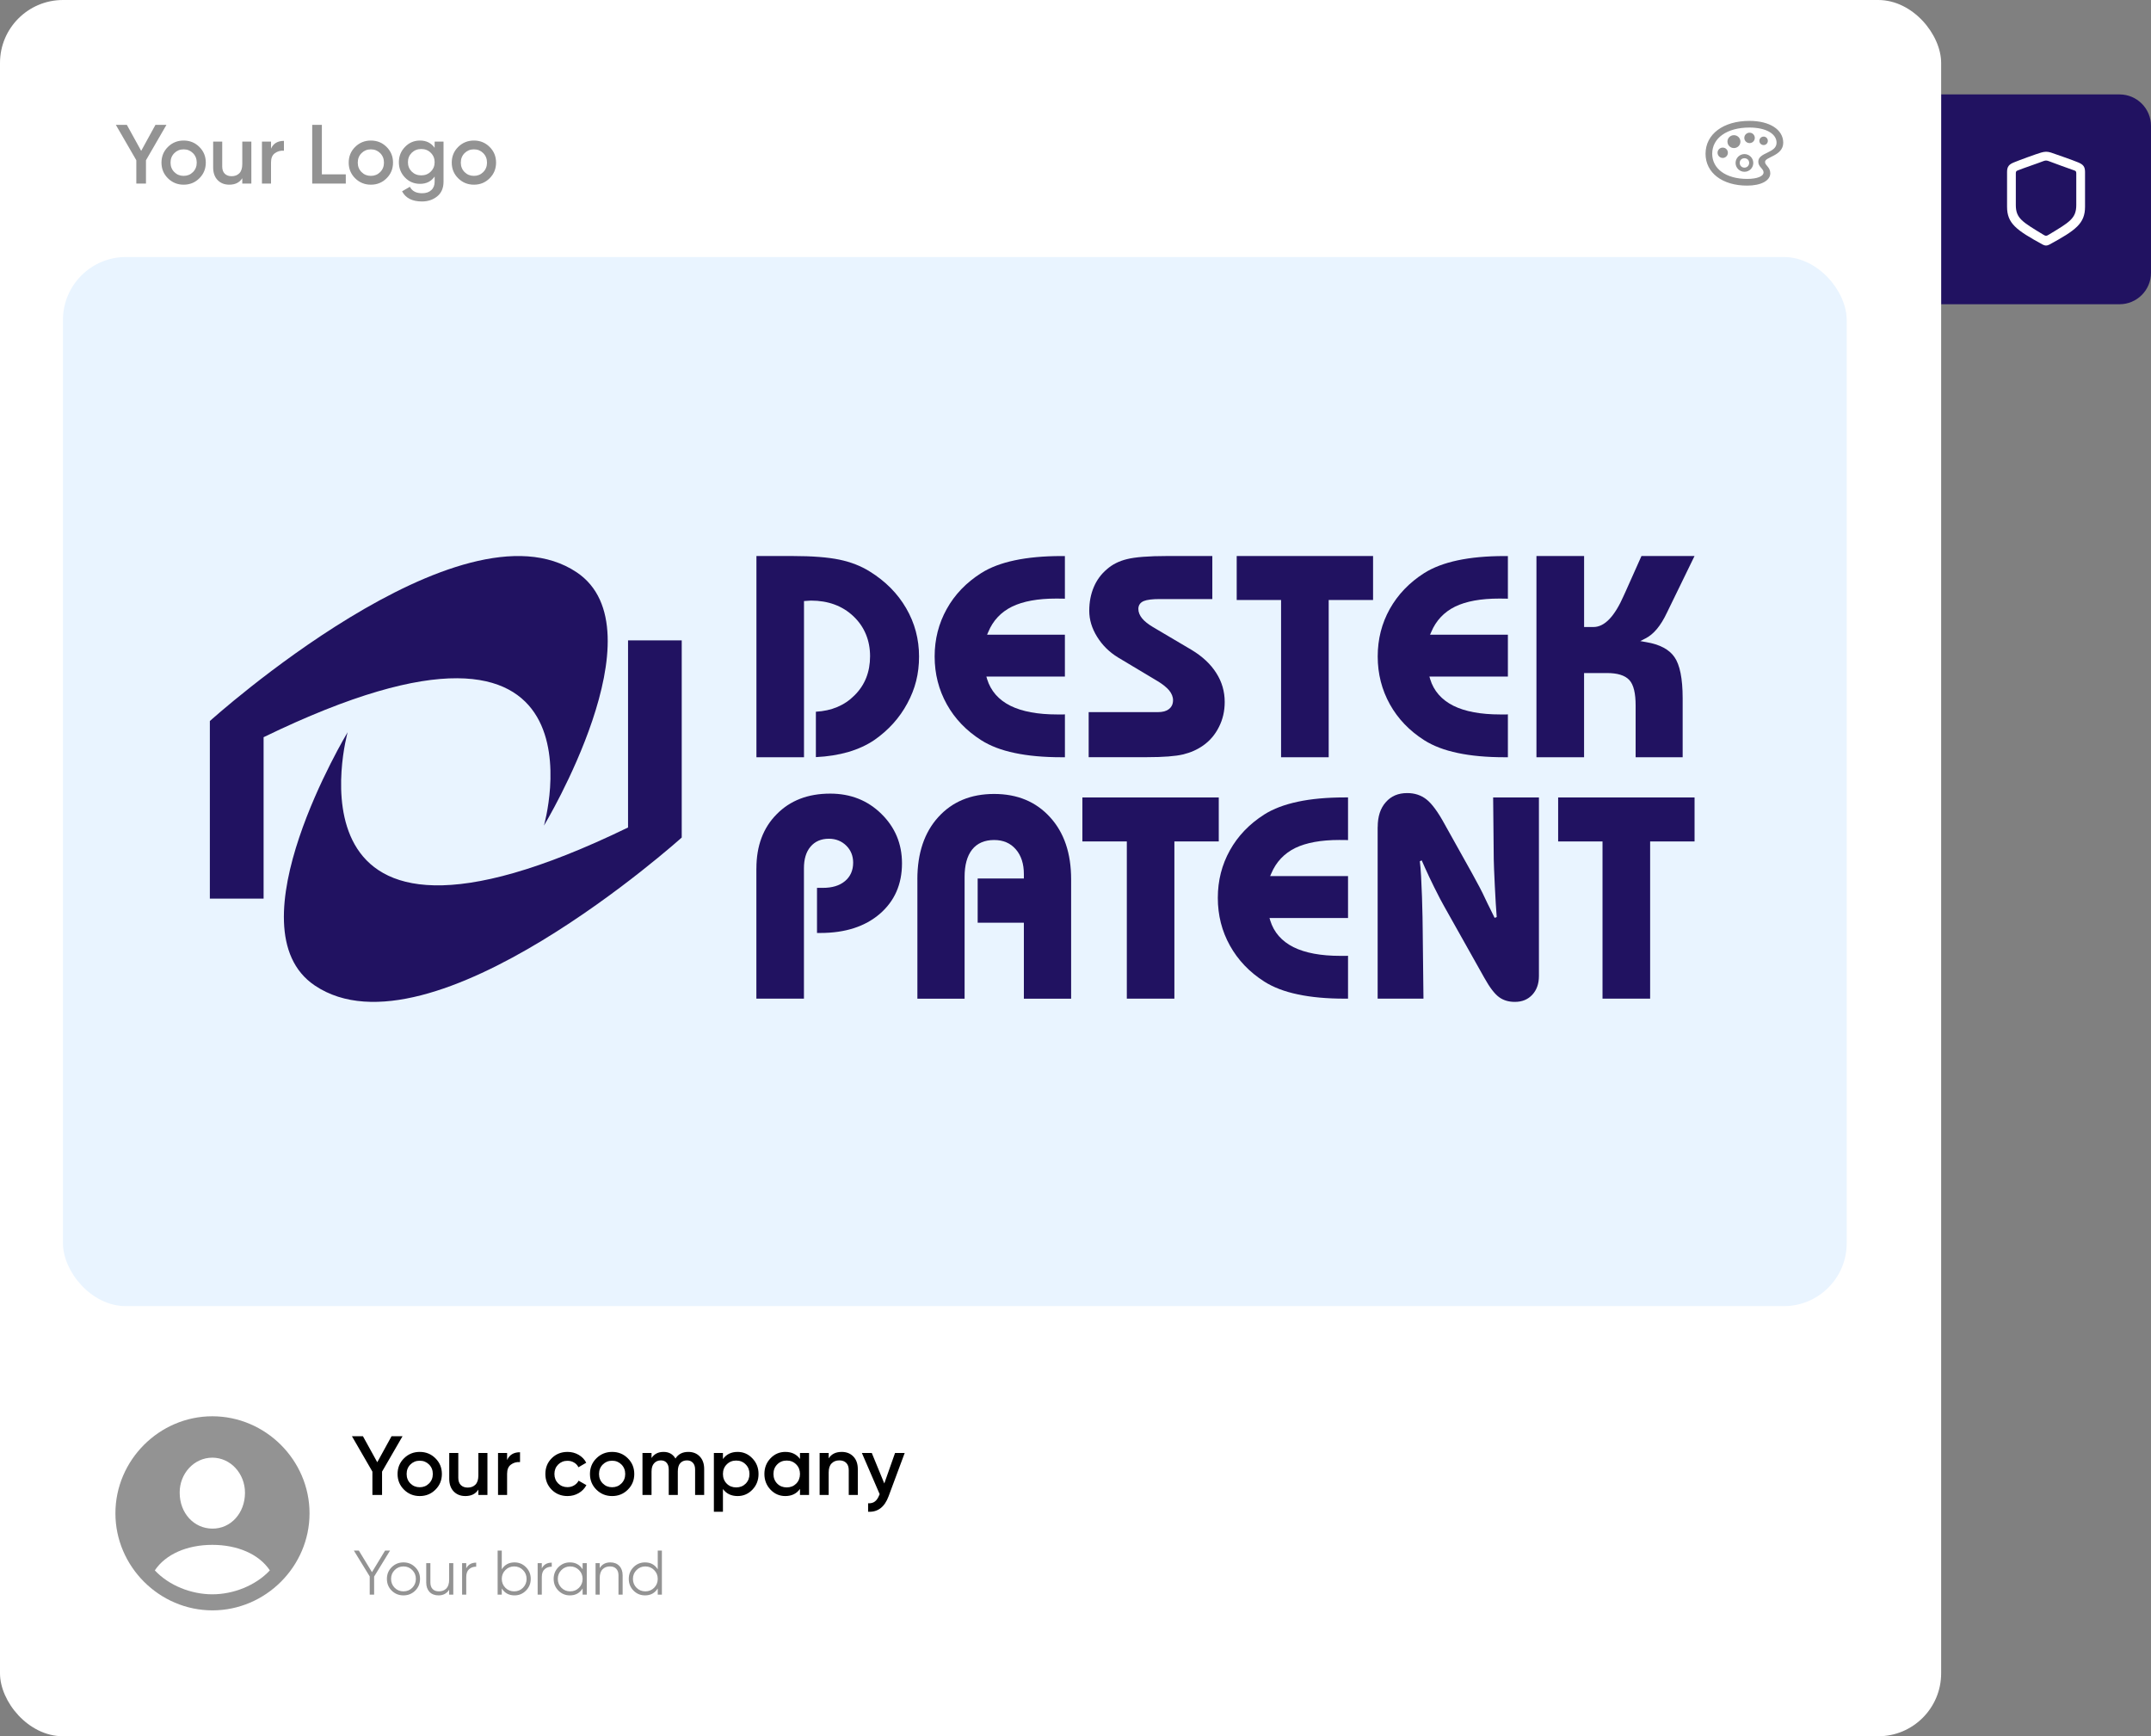 <svg xmlns="http://www.w3.org/2000/svg" width="410" height="331" viewBox="0 0 410 331" fill="none"><rect x="0" y="0" width="410" height="331" fill="#808080" stroke="none"/><path d="M370 18H404C407.314 18 410 20.686 410 24V52C410 55.314 407.314 58 404 58H370V18Z" fill="#211261"></path><path d="M389.991 46.812C390.149 46.812 390.387 46.76 390.615 46.637C395.669 43.886 397.427 42.611 397.427 39.412V32.776C397.427 31.722 397.022 31.344 396.135 30.966C395.168 30.553 391.881 29.41 390.932 29.085C390.633 28.988 390.299 28.927 389.991 28.927C389.692 28.927 389.35 29.006 389.06 29.085C388.11 29.357 384.823 30.561 383.856 30.966C382.969 31.335 382.564 31.722 382.564 32.776V39.412C382.564 42.611 384.322 43.868 389.376 46.637C389.604 46.76 389.842 46.812 389.991 46.812ZM389.991 44.949C389.868 44.949 389.745 44.905 389.49 44.747C385.482 42.304 384.234 41.645 384.234 39.087V33.058C384.234 32.741 384.296 32.618 384.542 32.513C385.843 31.994 388.365 31.159 389.525 30.702C389.728 30.632 389.868 30.605 389.991 30.605C390.123 30.605 390.264 30.632 390.466 30.702C391.626 31.159 394.131 32.047 395.44 32.513C395.695 32.609 395.757 32.741 395.757 33.058V39.087C395.757 41.662 394.456 42.356 390.501 44.747C390.246 44.905 390.123 44.949 389.991 44.949Z" fill="white"></path><rect width="370" height="331" rx="12" fill="white"></rect><path d="M31.728 23.8L27.824 30.552V35H25.984V30.552L22.08 23.8H24.176L26.912 28.76L29.632 23.8H31.728ZM35.003 35.208C33.829 35.208 32.832 34.803 32.011 33.992C31.189 33.181 30.779 32.184 30.779 31C30.779 29.816 31.189 28.819 32.011 28.008C32.832 27.197 33.829 26.792 35.003 26.792C36.187 26.792 37.184 27.197 37.995 28.008C38.816 28.819 39.227 29.816 39.227 31C39.227 32.184 38.816 33.181 37.995 33.992C37.184 34.803 36.187 35.208 35.003 35.208ZM33.227 32.808C33.707 33.288 34.299 33.528 35.003 33.528C35.707 33.528 36.299 33.288 36.779 32.808C37.259 32.328 37.499 31.725 37.499 31C37.499 30.275 37.259 29.672 36.779 29.192C36.299 28.712 35.707 28.472 35.003 28.472C34.299 28.472 33.707 28.712 33.227 29.192C32.747 29.672 32.507 30.275 32.507 31C32.507 31.725 32.747 32.328 33.227 32.808ZM46.181 27H47.909V35H46.181V33.976C45.659 34.797 44.832 35.208 43.701 35.208C42.784 35.208 42.043 34.915 41.477 34.328C40.912 33.741 40.629 32.936 40.629 31.912V27H42.357V31.736C42.357 32.333 42.517 32.792 42.837 33.112C43.157 33.432 43.595 33.592 44.149 33.592C44.757 33.592 45.248 33.405 45.621 33.032C45.995 32.648 46.181 32.067 46.181 31.288V27ZM51.658 28.344C52.095 27.352 52.916 26.856 54.122 26.856V28.728C53.461 28.685 52.885 28.845 52.394 29.208C51.903 29.56 51.658 30.147 51.658 30.968V35H49.93V27H51.658V28.344ZM61.351 33.24H65.911V35H59.511V23.8H61.351V33.24ZM70.69 35.208C69.517 35.208 68.52 34.803 67.698 33.992C66.877 33.181 66.466 32.184 66.466 31C66.466 29.816 66.877 28.819 67.698 28.008C68.52 27.197 69.517 26.792 70.69 26.792C71.874 26.792 72.872 27.197 73.682 28.008C74.504 28.819 74.914 29.816 74.914 31C74.914 32.184 74.504 33.181 73.682 33.992C72.872 34.803 71.874 35.208 70.69 35.208ZM68.914 32.808C69.394 33.288 69.986 33.528 70.69 33.528C71.394 33.528 71.986 33.288 72.466 32.808C72.946 32.328 73.186 31.725 73.186 31C73.186 30.275 72.946 29.672 72.466 29.192C71.986 28.712 71.394 28.472 70.69 28.472C69.986 28.472 69.394 28.712 68.914 29.192C68.434 29.672 68.194 30.275 68.194 31C68.194 31.725 68.434 32.328 68.914 32.808ZM82.845 27H84.541V34.632C84.541 35.848 84.141 36.781 83.341 37.432C82.541 38.083 81.57 38.408 80.429 38.408C78.583 38.408 77.319 37.763 76.637 36.472L78.125 35.608C78.541 36.429 79.319 36.84 80.461 36.84C81.207 36.84 81.789 36.643 82.205 36.248C82.631 35.864 82.845 35.325 82.845 34.632V33.656C82.194 34.584 81.266 35.048 80.061 35.048C78.93 35.048 77.975 34.648 77.197 33.848C76.418 33.037 76.029 32.061 76.029 30.92C76.029 29.779 76.418 28.808 77.197 28.008C77.975 27.197 78.93 26.792 80.061 26.792C81.266 26.792 82.194 27.256 82.845 28.184V27ZM78.477 32.712C78.967 33.192 79.575 33.432 80.301 33.432C81.026 33.432 81.629 33.192 82.109 32.712C82.599 32.232 82.845 31.635 82.845 30.92C82.845 30.205 82.599 29.608 82.109 29.128C81.629 28.648 81.026 28.408 80.301 28.408C79.575 28.408 78.967 28.648 78.477 29.128C77.997 29.608 77.757 30.205 77.757 30.92C77.757 31.635 77.997 32.232 78.477 32.712ZM90.331 35.208C89.157 35.208 88.16 34.803 87.339 33.992C86.517 33.181 86.107 32.184 86.107 31C86.107 29.816 86.517 28.819 87.339 28.008C88.16 27.197 89.157 26.792 90.331 26.792C91.515 26.792 92.512 27.197 93.323 28.008C94.144 28.819 94.555 29.816 94.555 31C94.555 32.184 94.144 33.181 93.323 33.992C92.512 34.803 91.515 35.208 90.331 35.208ZM88.555 32.808C89.035 33.288 89.627 33.528 90.331 33.528C91.035 33.528 91.627 33.288 92.107 32.808C92.587 32.328 92.827 31.725 92.827 31C92.827 30.275 92.587 29.672 92.107 29.192C91.627 28.712 91.035 28.472 90.331 28.472C89.627 28.472 89.035 28.712 88.555 29.192C88.075 29.672 87.835 30.275 87.835 31C87.835 31.725 88.075 32.328 88.555 32.808Z" fill="#939393"></path><path d="M333.018 35.385C335.666 35.385 337.431 34.442 337.431 33.041C337.431 31.824 336.435 31.573 336.435 30.864C336.435 29.892 339.9 29.736 339.9 27.208C339.9 24.703 337.312 23.045 333.465 23.045C328.461 23.045 325.092 25.586 325.092 29.313C325.092 32.945 328.289 35.385 333.018 35.385ZM333.018 34.108C329.01 34.108 326.362 32.188 326.362 29.313C326.362 26.313 329.177 24.315 333.465 24.315C336.578 24.315 338.63 25.484 338.63 27.208C338.63 29.23 335.147 29.009 335.147 30.816C335.147 31.848 336.149 32.128 336.149 32.868C336.149 33.619 334.909 34.108 333.018 34.108ZM333.483 27.279C334.038 27.279 334.479 26.838 334.479 26.289C334.479 25.735 334.038 25.293 333.483 25.293C332.934 25.293 332.481 25.735 332.481 26.289C332.481 26.838 332.934 27.279 333.483 27.279ZM330.507 28.228C331.187 28.228 331.742 27.685 331.742 26.993C331.742 26.313 331.181 25.77 330.507 25.77C329.821 25.77 329.267 26.313 329.267 26.993C329.267 27.685 329.821 28.228 330.507 28.228ZM336.167 27.655C336.608 27.655 336.966 27.303 336.966 26.85C336.966 26.403 336.608 26.039 336.167 26.039C335.714 26.039 335.35 26.403 335.35 26.85C335.35 27.297 335.714 27.655 336.167 27.655ZM328.366 30.112C328.909 30.112 329.35 29.659 329.35 29.116C329.35 28.574 328.915 28.138 328.366 28.138C327.823 28.138 327.382 28.574 327.382 29.116C327.382 29.659 327.829 30.112 328.366 30.112ZM332.505 32.748C333.447 32.748 334.193 32.003 334.193 31.061C334.193 30.136 333.435 29.373 332.505 29.373C331.575 29.373 330.817 30.136 330.817 31.061C330.817 31.991 331.575 32.748 332.505 32.748ZM332.505 31.961C332.004 31.961 331.604 31.561 331.604 31.055C331.604 30.5 332.028 30.172 332.487 30.166C332.964 30.16 333.406 30.482 333.406 31.055C333.406 31.561 333.006 31.961 332.505 31.961Z" fill="#939393"></path><rect x="12" y="49" width="340" height="200" rx="12" fill="#E9F4FF"></rect><g clip-path="url(#clip0_2343_59)"><path d="M66.262 139.593C66.262 139.593 52.046 190.62 119.711 157.753V122.079H129.944V159.667C129.944 159.667 82.107 202.744 60.008 187.881C43.752 176.951 66.262 139.593 66.262 139.593Z" fill="#211261"></path><path d="M103.681 157.396C103.681 157.396 117.92 107.661 50.244 140.539V171.313H40V137.46C40 137.46 87.849 94.251 109.936 109.113C126.203 120.055 103.681 157.396 103.681 157.396Z" fill="#211261"></path><path d="M144.178 106H151.029C154.855 106 157.847 106.242 160.005 106.692C162.174 107.147 164.085 107.891 165.752 108.929C168.778 110.797 171.094 113.143 172.722 115.95C174.362 118.77 175.179 121.842 175.179 125.157C175.179 128.472 174.452 131.309 172.948 134.087C171.46 136.866 169.358 139.195 166.654 141.08C165.223 142.049 163.555 142.816 161.65 143.375C159.83 143.894 157.796 144.228 155.514 144.338V135.684C158.495 135.517 160.969 134.491 162.862 132.577C164.862 130.611 165.843 128.103 165.843 125.105C165.843 122.108 164.789 119.496 162.682 117.496C160.574 115.495 157.853 114.498 154.59 114.498L154.089 114.527L153.249 114.584V144.366H144.183V106H144.178Z" fill="#211261"></path><path d="M202.336 144.361C198.916 144.361 195.963 144.09 193.405 143.548C190.858 143.018 188.751 142.205 187.032 141.115C184.193 139.305 182.006 137.033 180.468 134.266C178.936 131.51 178.152 128.472 178.152 125.157C178.152 121.842 178.93 118.839 180.457 116.095C181.978 113.356 184.164 111.068 187.027 109.252C188.74 108.168 190.853 107.366 193.399 106.824C195.957 106.283 198.91 106.006 202.33 106.006H202.978V114.14L202.527 114.123L201.316 114.112C197.828 114.112 195.022 114.619 192.909 115.645C190.791 116.689 189.269 118.308 188.373 120.482L188.148 120.995H202.978V128.985H188.013L188.148 129.458C188.847 131.718 190.334 133.413 192.582 134.543C194.814 135.65 197.806 136.203 201.507 136.203H202.651L202.984 136.186V144.361H202.336Z" fill="#211261"></path><path d="M207.521 135.759H220.74C221.568 135.759 222.284 135.592 222.802 135.183C223.337 134.779 223.591 134.197 223.591 133.476C223.591 132.831 223.326 132.208 222.853 131.62C222.362 131.043 221.658 130.467 220.711 129.89L213.122 125.348C211.454 124.333 210.113 123.007 209.116 121.393C208.113 119.778 207.622 118.13 207.622 116.446C207.622 114.763 207.915 113.281 208.485 111.926C209.048 110.595 209.876 109.453 210.998 108.508C212.029 107.603 213.296 106.957 214.84 106.588C216.362 106.208 218.908 106 222.441 106H231.079V114.204H221.106C219.697 114.204 218.638 114.325 218.013 114.584C217.348 114.861 216.981 115.38 216.981 116.083C216.981 116.706 217.229 117.311 217.691 117.882C218.148 118.441 218.841 118.989 219.742 119.531L227.146 123.906C229.214 125.157 230.78 126.627 231.84 128.317C232.916 130 233.44 131.839 233.44 133.822C233.44 135.54 233.091 137.114 232.347 138.578C231.626 140.031 230.623 141.219 229.332 142.124C228.194 142.925 226.926 143.484 225.495 143.825C224.053 144.17 221.759 144.349 218.582 144.349H207.51V135.748L207.521 135.759Z" fill="#211261"></path><path d="M253.261 144.361H244.184V114.382H235.727V106H261.719V114.382H253.261V144.361Z" fill="#211261"></path><path d="M286.781 144.361C283.372 144.361 280.386 144.09 277.851 143.548C275.309 143.018 273.191 142.205 271.472 141.115C268.638 139.305 266.458 137.033 264.919 134.266C263.392 131.51 262.604 128.472 262.604 125.157C262.604 121.842 263.375 118.839 264.902 116.095C266.441 113.356 268.616 111.068 271.467 109.252C273.191 108.168 275.304 107.366 277.845 106.824C280.38 106.283 283.367 106.006 286.776 106.006H287.418V114.14L286.99 114.123L285.761 114.112C282.279 114.112 279.468 114.619 277.355 115.645C275.242 116.689 273.72 118.308 272.808 120.482L272.582 120.995H287.418V128.985H272.458L272.599 129.458C273.281 131.718 274.78 133.413 277.028 134.543C279.254 135.65 282.251 136.203 285.959 136.203H287.097L287.418 136.186V144.361H286.776H286.781Z" fill="#211261"></path><path d="M292.867 106H301.944V119.536H303.719C305.917 119.536 307.81 117.386 309.483 113.587L309.866 112.745L312.881 105.994H322.995L317.732 116.804C316.521 119.369 315.163 120.943 313.641 121.71L312.65 122.217L313.76 122.413C316.402 122.851 318.183 123.831 319.175 125.278C320.183 126.725 320.73 129.32 320.73 133.107V144.361H311.765V134.497C311.765 132.208 311.399 130.542 310.559 129.637C309.697 128.714 308.238 128.311 306.317 128.311H301.939V144.361H292.861V106H292.867Z" fill="#211261"></path><path d="M144.178 165.57C144.178 161.264 145.462 157.822 148.043 155.222C150.595 152.622 153.982 151.296 158.241 151.296C162.14 151.296 165.375 152.582 167.989 155.147C170.603 157.707 171.928 160.849 171.928 164.584C171.928 168.597 170.502 171.791 167.707 174.212C164.89 176.633 161.115 177.861 156.376 177.861H155.728V169.26H156.878C158.591 169.26 160.016 168.85 161.053 167.98C162.095 167.115 162.619 165.922 162.619 164.458C162.619 163.16 162.174 162.071 161.306 161.212C160.433 160.347 159.312 159.897 157.988 159.897C156.523 159.897 155.334 160.405 154.489 161.414C153.632 162.422 153.238 163.818 153.238 165.524V190.383H144.172V165.57H144.178Z" fill="#211261"></path><path d="M174.857 167.646C174.857 162.636 176.198 158.681 178.858 155.758C181.512 152.841 185.039 151.359 189.485 151.359C193.93 151.359 197.463 152.841 200.14 155.781C202.833 158.721 204.168 162.665 204.168 167.651V190.395H195.159V175.907H186.352V167.473H195.159V166.631C195.159 164.711 194.663 163.12 193.637 161.932C192.595 160.716 191.203 160.14 189.49 160.14C187.693 160.14 186.262 160.739 185.281 161.979C184.323 163.212 183.861 164.953 183.861 167.156V190.389H174.863V167.646H174.857Z" fill="#211261"></path><path d="M223.849 190.383H214.783V160.411H206.314V152.028H232.307V160.411H223.849V190.383Z" fill="#211261"></path><path d="M256.299 190.383C252.901 190.383 249.915 190.112 247.38 189.57C244.838 189.04 242.714 188.227 240.996 187.137C238.156 185.327 235.987 183.05 234.443 180.283C232.905 177.533 232.127 174.483 232.127 171.174C232.127 167.865 232.899 164.855 234.426 162.111C235.947 159.373 238.139 157.084 240.99 155.268C242.703 154.184 244.833 153.383 247.374 152.841C249.904 152.299 252.896 152.022 256.293 152.022H256.947V160.163L256.519 160.145L255.279 160.134C251.808 160.134 248.997 160.641 246.884 161.662C244.771 162.705 243.238 164.331 242.325 166.504L242.1 167.017H256.947V175.008H241.976L242.117 175.48C242.81 177.74 244.309 179.435 246.551 180.565C248.788 181.672 251.769 182.226 255.488 182.226H256.62L256.947 182.208V190.383H256.293H256.299Z" fill="#211261"></path><path d="M262.603 157.667C262.603 155.637 263.127 154.058 264.153 152.922C265.161 151.763 266.508 151.192 268.232 151.192C269.658 151.192 270.863 151.596 271.878 152.386C272.903 153.181 274.075 154.749 275.382 157.159L280.566 166.447C281.642 168.378 282.499 170.01 283.102 171.324C283.71 172.65 284.369 173.849 284.888 174.979L285.288 174.829C285.068 172.431 284.724 164.902 284.724 163.864L284.606 152.028H293.334V186.059C293.334 187.576 292.894 188.746 292.066 189.645C291.226 190.539 290.145 191 288.742 191C287.547 191 286.55 190.695 285.733 190.095C284.899 189.484 283.964 188.279 282.932 186.423L275.224 172.696L274.481 171.33C272.841 168.165 271.782 165.841 270.993 164.025L270.632 164.193C271.004 166.781 271.179 175.4 271.179 177.262L271.325 190.383H262.592V157.667H262.603Z" fill="#211261"></path><path d="M314.531 190.383H305.454V160.411H296.996V152.028H322.999V160.411H314.531V190.383Z" fill="#211261"></path></g><path d="M40.491 307C50.631 307 59 298.627 59 288.5C59 278.373 50.613 270 40.473 270C30.351 270 22 278.373 22 288.5C22 298.627 30.369 307 40.491 307ZM40.473 291.416C36.968 291.398 34.25 288.464 34.25 284.582C34.214 280.932 36.986 277.89 40.473 277.89C43.96 277.89 46.697 280.932 46.697 284.582C46.697 288.464 43.978 291.452 40.473 291.416ZM40.473 303.941C36.467 303.941 32.211 302.277 29.511 299.378C31.567 296.301 35.645 294.512 40.473 294.512C45.248 294.512 49.361 296.265 51.435 299.378C48.735 302.277 44.479 303.941 40.473 303.941Z" fill="#939393"></path><path d="M76.728 273.8L72.824 280.552V285H70.984V280.552L67.08 273.8H69.176L71.912 278.76L74.632 273.8H76.728ZM80.003 285.208C78.829 285.208 77.832 284.803 77.011 283.992C76.189 283.181 75.779 282.184 75.779 281C75.779 279.816 76.189 278.819 77.011 278.008C77.832 277.197 78.829 276.792 80.003 276.792C81.187 276.792 82.184 277.197 82.995 278.008C83.816 278.819 84.227 279.816 84.227 281C84.227 282.184 83.816 283.181 82.995 283.992C82.184 284.803 81.187 285.208 80.003 285.208ZM78.227 282.808C78.707 283.288 79.299 283.528 80.003 283.528C80.707 283.528 81.299 283.288 81.779 282.808C82.259 282.328 82.499 281.725 82.499 281C82.499 280.275 82.259 279.672 81.779 279.192C81.299 278.712 80.707 278.472 80.003 278.472C79.299 278.472 78.707 278.712 78.227 279.192C77.747 279.672 77.507 280.275 77.507 281C77.507 281.725 77.747 282.328 78.227 282.808ZM91.181 277H92.909V285H91.181V283.976C90.659 284.797 89.832 285.208 88.701 285.208C87.784 285.208 87.043 284.915 86.477 284.328C85.912 283.741 85.629 282.936 85.629 281.912V277H87.357V281.736C87.357 282.333 87.517 282.792 87.837 283.112C88.157 283.432 88.595 283.592 89.149 283.592C89.757 283.592 90.248 283.405 90.621 283.032C90.995 282.648 91.181 282.067 91.181 281.288V277ZM96.658 278.344C97.095 277.352 97.916 276.856 99.122 276.856V278.728C98.46 278.685 97.885 278.845 97.394 279.208C96.903 279.56 96.658 280.147 96.658 280.968V285H94.93V277H96.658V278.344ZM108.175 285.208C106.969 285.208 105.961 284.803 105.151 283.992C104.351 283.181 103.951 282.184 103.951 281C103.951 279.805 104.351 278.808 105.151 278.008C105.961 277.197 106.969 276.792 108.175 276.792C108.953 276.792 109.663 276.979 110.303 277.352C110.943 277.725 111.423 278.227 111.743 278.856L110.255 279.72C110.073 279.336 109.796 279.037 109.423 278.824C109.06 278.6 108.639 278.488 108.159 278.488C107.455 278.488 106.863 278.728 106.383 279.208C105.913 279.688 105.679 280.285 105.679 281C105.679 281.715 105.913 282.312 106.383 282.792C106.863 283.272 107.455 283.512 108.159 283.512C108.628 283.512 109.049 283.4 109.423 283.176C109.807 282.952 110.095 282.653 110.287 282.28L111.775 283.128C111.433 283.768 110.943 284.275 110.303 284.648C109.663 285.021 108.953 285.208 108.175 285.208ZM116.675 285.208C115.501 285.208 114.504 284.803 113.683 283.992C112.861 283.181 112.451 282.184 112.451 281C112.451 279.816 112.861 278.819 113.683 278.008C114.504 277.197 115.501 276.792 116.675 276.792C117.859 276.792 118.856 277.197 119.667 278.008C120.488 278.819 120.899 279.816 120.899 281C120.899 282.184 120.488 283.181 119.667 283.992C118.856 284.803 117.859 285.208 116.675 285.208ZM114.899 282.808C115.379 283.288 115.971 283.528 116.675 283.528C117.379 283.528 117.971 283.288 118.451 282.808C118.931 282.328 119.171 281.725 119.171 281C119.171 280.275 118.931 279.672 118.451 279.192C117.971 278.712 117.379 278.472 116.675 278.472C115.971 278.472 115.379 278.712 114.899 279.192C114.419 279.672 114.179 280.275 114.179 281C114.179 281.725 114.419 282.328 114.899 282.808ZM131.197 276.792C132.104 276.792 132.834 277.085 133.389 277.672C133.944 278.259 134.221 279.048 134.221 280.04V285H132.493V280.152C132.493 279.597 132.354 279.171 132.077 278.872C131.8 278.563 131.421 278.408 130.941 278.408C130.408 278.408 129.981 278.584 129.661 278.936C129.352 279.288 129.197 279.816 129.197 280.52V285H127.469V280.152C127.469 279.597 127.336 279.171 127.069 278.872C126.813 278.563 126.445 278.408 125.965 278.408C125.442 278.408 125.016 278.589 124.685 278.952C124.354 279.304 124.189 279.827 124.189 280.52V285H122.461V277H124.189V277.96C124.701 277.181 125.464 276.792 126.477 276.792C127.501 276.792 128.258 277.213 128.749 278.056C129.282 277.213 130.098 276.792 131.197 276.792ZM140.599 276.792C141.697 276.792 142.636 277.203 143.415 278.024C144.193 278.835 144.583 279.827 144.583 281C144.583 282.184 144.193 283.181 143.415 283.992C142.636 284.803 141.697 285.208 140.599 285.208C139.383 285.208 138.449 284.76 137.799 283.864V288.2H136.071V277H137.799V278.152C138.449 277.245 139.383 276.792 140.599 276.792ZM138.519 282.84C138.999 283.32 139.601 283.56 140.327 283.56C141.052 283.56 141.655 283.32 142.135 282.84C142.615 282.349 142.855 281.736 142.855 281C142.855 280.264 142.615 279.656 142.135 279.176C141.655 278.685 141.052 278.44 140.327 278.44C139.601 278.44 138.999 278.685 138.519 279.176C138.039 279.656 137.799 280.264 137.799 281C137.799 281.736 138.039 282.349 138.519 282.84ZM152.485 277H154.213V285H152.485V283.848C151.834 284.755 150.901 285.208 149.685 285.208C148.586 285.208 147.647 284.803 146.869 283.992C146.09 283.171 145.701 282.173 145.701 281C145.701 279.816 146.09 278.819 146.869 278.008C147.647 277.197 148.586 276.792 149.685 276.792C150.901 276.792 151.834 277.24 152.485 278.136V277ZM148.149 282.84C148.629 283.32 149.231 283.56 149.957 283.56C150.682 283.56 151.285 283.32 151.765 282.84C152.245 282.349 152.485 281.736 152.485 281C152.485 280.264 152.245 279.656 151.765 279.176C151.285 278.685 150.682 278.44 149.957 278.44C149.231 278.44 148.629 278.685 148.149 279.176C147.669 279.656 147.429 280.264 147.429 281C147.429 281.736 147.669 282.349 148.149 282.84ZM160.435 276.792C161.352 276.792 162.093 277.085 162.659 277.672C163.224 278.259 163.507 279.064 163.507 280.088V285H161.779V280.264C161.779 279.667 161.619 279.208 161.299 278.888C160.979 278.568 160.541 278.408 159.987 278.408C159.379 278.408 158.888 278.6 158.515 278.984C158.141 279.357 157.955 279.933 157.955 280.712V285H156.227V277H157.955V278.024C158.477 277.203 159.304 276.792 160.435 276.792ZM170.603 277H172.443L169.371 285.256C168.603 287.325 167.302 288.307 165.467 288.2V286.584C166.011 286.616 166.448 286.499 166.779 286.232C167.11 285.976 167.382 285.571 167.595 285.016L167.675 284.856L164.283 277H166.171L168.555 282.808L170.603 277Z" fill="black"></path><path d="M74.348 295.6L71.312 300.556V304H70.472V300.532L67.448 295.6H68.396L70.904 299.716L73.4 295.6H74.348ZM79.138 303.244C78.529 303.844 77.785 304.144 76.906 304.144C76.025 304.144 75.278 303.844 74.662 303.244C74.053 302.636 73.749 301.888 73.749 301C73.749 300.112 74.053 299.368 74.662 298.768C75.278 298.16 76.025 297.856 76.906 297.856C77.785 297.856 78.529 298.16 79.138 298.768C79.754 299.368 80.061 300.112 80.061 301C80.061 301.888 79.754 302.636 79.138 303.244ZM75.225 302.692C75.681 303.148 76.242 303.376 76.906 303.376C77.57 303.376 78.129 303.148 78.585 302.692C79.041 302.228 79.269 301.664 79.269 301C79.269 300.336 79.041 299.776 78.585 299.32C78.129 298.856 77.57 298.624 76.906 298.624C76.242 298.624 75.681 298.856 75.225 299.32C74.769 299.776 74.541 300.336 74.541 301C74.541 301.664 74.769 302.228 75.225 302.692ZM85.611 298H86.403V304H85.611V303.064C85.163 303.784 84.491 304.144 83.595 304.144C82.867 304.144 82.291 303.924 81.867 303.484C81.451 303.036 81.243 302.436 81.243 301.684V298H82.035V301.684C82.035 302.22 82.175 302.636 82.455 302.932C82.743 303.228 83.147 303.376 83.667 303.376C84.243 303.376 84.711 303.196 85.071 302.836C85.431 302.468 85.611 301.904 85.611 301.144V298ZM88.87 298.996C89.238 298.268 89.87 297.904 90.766 297.904V298.672C90.222 298.672 89.77 298.832 89.41 299.152C89.05 299.472 88.87 299.976 88.87 300.664V304H88.078V298H88.87V298.996ZM98.068 297.856C98.924 297.856 99.652 298.16 100.252 298.768C100.86 299.376 101.164 300.12 101.164 301C101.164 301.88 100.86 302.624 100.252 303.232C99.652 303.84 98.924 304.144 98.068 304.144C97.004 304.144 96.196 303.704 95.644 302.824V304H94.852V295.6H95.644V299.176C96.196 298.296 97.004 297.856 98.068 297.856ZM96.328 302.692C96.784 303.148 97.344 303.376 98.008 303.376C98.672 303.376 99.232 303.148 99.688 302.692C100.144 302.228 100.372 301.664 100.372 301C100.372 300.336 100.144 299.776 99.688 299.32C99.232 298.856 98.672 298.624 98.008 298.624C97.344 298.624 96.784 298.856 96.328 299.32C95.872 299.776 95.644 300.336 95.644 301C95.644 301.664 95.872 302.228 96.328 302.692ZM103.273 298.996C103.641 298.268 104.273 297.904 105.169 297.904V298.672C104.625 298.672 104.173 298.832 103.813 299.152C103.453 299.472 103.273 299.976 103.273 300.664V304H102.481V298H103.273V298.996ZM111.051 298H111.843V304H111.051V302.824C110.499 303.704 109.691 304.144 108.627 304.144C107.771 304.144 107.039 303.84 106.431 303.232C105.831 302.624 105.531 301.88 105.531 301C105.531 300.12 105.831 299.376 106.431 298.768C107.039 298.16 107.771 297.856 108.627 297.856C109.691 297.856 110.499 298.296 111.051 299.176V298ZM107.007 302.692C107.463 303.148 108.023 303.376 108.687 303.376C109.351 303.376 109.911 303.148 110.367 302.692C110.823 302.228 111.051 301.664 111.051 301C111.051 300.336 110.823 299.776 110.367 299.32C109.911 298.856 109.351 298.624 108.687 298.624C108.023 298.624 107.463 298.856 107.007 299.32C106.551 299.776 106.323 300.336 106.323 301C106.323 301.664 106.551 302.228 107.007 302.692ZM116.328 297.856C117.056 297.856 117.628 298.08 118.044 298.528C118.468 298.968 118.68 299.564 118.68 300.316V304H117.888V300.316C117.888 299.78 117.744 299.364 117.456 299.068C117.176 298.772 116.776 298.624 116.256 298.624C115.68 298.624 115.212 298.808 114.852 299.176C114.492 299.536 114.312 300.096 114.312 300.856V304H113.52V298H114.312V298.936C114.76 298.216 115.432 297.856 116.328 297.856ZM125.371 295.6H126.163V304H125.371V302.824C124.819 303.704 124.011 304.144 122.947 304.144C122.091 304.144 121.359 303.84 120.751 303.232C120.151 302.624 119.851 301.88 119.851 301C119.851 300.12 120.151 299.376 120.751 298.768C121.359 298.16 122.091 297.856 122.947 297.856C124.011 297.856 124.819 298.296 125.371 299.176V295.6ZM121.327 302.692C121.783 303.148 122.343 303.376 123.007 303.376C123.671 303.376 124.231 303.148 124.687 302.692C125.143 302.228 125.371 301.664 125.371 301C125.371 300.336 125.143 299.776 124.687 299.32C124.231 298.856 123.671 298.624 123.007 298.624C122.343 298.624 121.783 298.856 121.327 299.32C120.871 299.776 120.643 300.336 120.643 301C120.643 301.664 120.871 302.228 121.327 302.692Z" fill="#939393"></path><defs><clipPath id="clip0_2343_59"><rect width="283" height="85" fill="white" transform="translate(40 106)"></rect></clipPath></defs></svg>